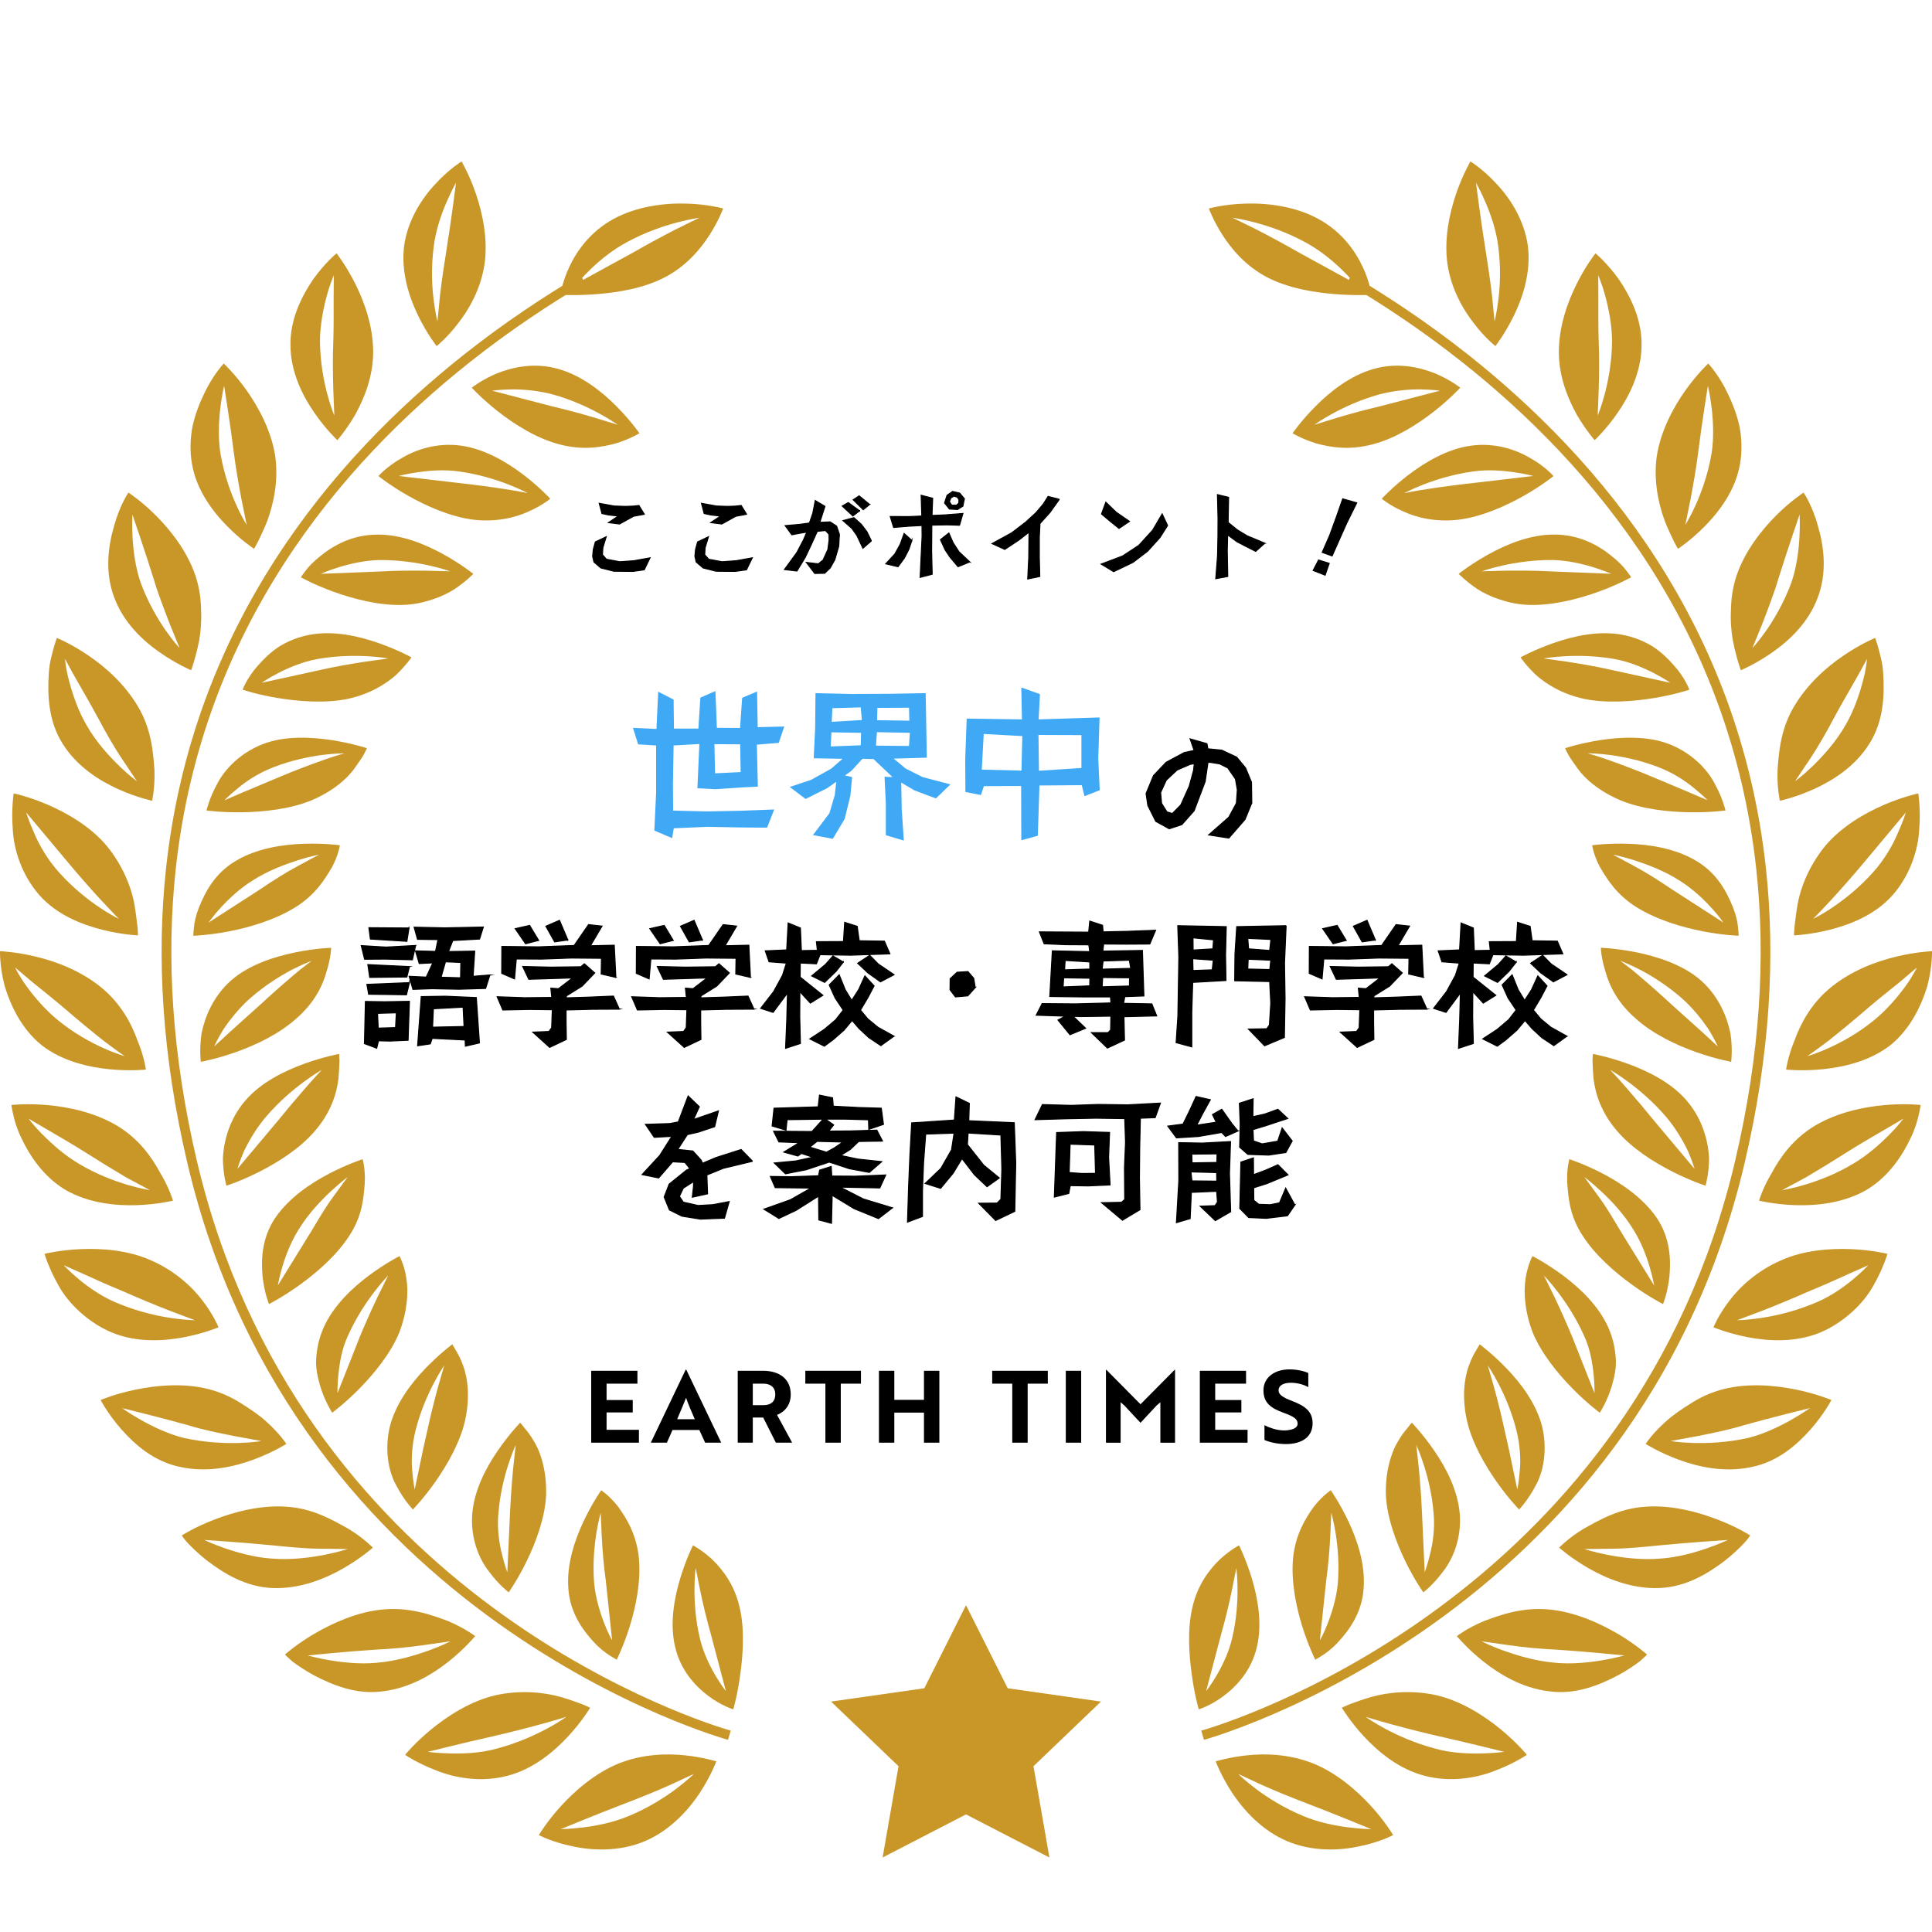 <?xml version="1.0" encoding="UTF-8"?><svg id="a" xmlns="http://www.w3.org/2000/svg" width="1920" height="1920" xmlns:xlink="http://www.w3.org/1999/xlink" viewBox="0 0 1920 1920"><defs><style>.c{fill:none;}.d{fill:#c99728;}.e{fill:#3fa9f5;}.f{stroke-width:1.03px;}.f,.g{stroke:#000;stroke-miterlimit:10;}</style><clipPath id="b"><polyline class="c" points="2138 -3985.12 3782 -3985.12 3782 -2819.12 2138 -2819.12 2138 -3985.12"/></clipPath></defs><path d="M587.53,1433.72v-71.45h45.94v12.8h-30.66v16.27h26v12.31h-26v17.27h32.15v12.8h-47.43Z"/><path d="M681.42,1361.18h.59l34.73,72.54h-15.98l-5.76-12.6h-26.69l-5.56,12.6h-15.98l34.63-72.54ZM690.45,1410.4c-3.27-7.44-6.45-14.98-8.64-21.24-2.08,4.96-5.85,14.49-8.83,21.24h17.46Z"/><path d="M758.24,1362.27c16.57,0,27.59,8.23,27.59,23.52,0,10.42-5.85,17.27-13.6,20.34l14.99,27.59h-16.17l-12.61-25.01h-10.32v25.01h-14.98v-71.45h25.1ZM748.12,1375.07v21.34h10.92c6.75,0,11.41-3.37,11.41-10.62s-4.86-10.72-11.81-10.72h-10.52Z"/><path d="M835.56,1375.07v58.65h-15.29v-58.65h-19.95v-12.8h55.28v12.8h-20.04Z"/><path d="M918.23,1433.72v-29.87h-29.47v29.87h-15.28v-71.45h15.28v28.88h29.47v-28.88h15.29v71.45h-15.29Z"/><path d="M1021.27,1375.07v58.65h-15.29v-58.65h-19.95v-12.8h55.28v12.8h-20.04Z"/><path d="M1059.18,1433.72v-71.45h15.28v71.45h-15.28Z"/><path d="M1117.44,1396.81l-3.77-3.27v40.19h-14.59v-72.54h.3l34.04,34.34,34.03-34.34h.3v72.54h-14.59v-40.19l-3.77,3.27c-5.26,5.76-10.62,11.51-15.98,17.17-5.36-5.66-10.62-11.41-15.98-17.17Z"/><path d="M1192.38,1433.72v-71.45h45.94v12.8h-30.66v16.27h26v12.31h-26v17.27h32.15v12.8h-47.43Z"/><path d="M1256.61,1431.04v-14.68c4.96,2.58,11.51,4.76,17.96,5.16,2.28.1,4.46,0,6.35-.4,5.46-.79,8.63-2.88,8.63-6.35,0-4.76-4.26-7.24-14.09-10.82-12.5-4.56-19.85-9.82-19.85-22.23s10.52-20.84,25.9-20.84c7.14,0,14.19,1.59,18.66,3.57v14.09c-4.17-2.48-10.92-4.37-17.47-4.37-7.34,0-12.1,2.88-12.1,7.44,0,4.17,3.87,7.04,13.6,10.72,12.5,4.86,20.24,10.12,20.24,22.13,0,12.9-9.72,20.64-26.59,20.64-8.14,0-16.08-1.78-21.24-4.07Z"/><path class="g" d="M646.01,554.36l-5.77,11.91-11.26,1.58-18.99-.19-12.93-3.26-6.8-5.86-1.3-5.68.65-6.89,2.05-7.44,10.79-5.12-3.35,10.98-.37,6.89,3.91,4.47,13.31,2.51,13.96-1.02,16.1-2.89ZM640.34,511.09l-10.7,1.95-13.96,7.72-10.98-1.4,9.68-6.51-9.77-1.12-6.42-1.4-2.7-10.14,14.98,2.7,11.08.37,7.82-.28,5.58-.65,5.4,8.75Z"/><path class="g" d="M747.63,554.36l-5.77,11.91-11.26,1.58-18.99-.19-12.93-3.26-6.8-5.86-1.3-5.68.65-6.89,2.05-7.44,10.79-5.12-3.35,10.98-.37,6.89,3.91,4.47,13.31,2.51,13.96-1.02,16.1-2.89ZM741.96,511.09l-10.7,1.95-13.96,7.72-10.98-1.4,9.68-6.51-9.77-1.12-6.42-1.4-2.7-10.14,14.98,2.7,11.08.37,7.82-.28,5.58-.65,5.4,8.75Z"/><path class="g" d="M834.18,530.91l-.65,12.01-3.91,13.4-4.56,8.1-5.49,5.3-9.87.19-8.37-10.98,11.91,1.4,4.75-3.81,4.75-10.52,1.21-9.49-.09-5.49-3.54-3.81-8.1.84-5.77,12.75-6.24,13.21-8.19,13.49-12.47-1.49,12.38-16.94,6.61-12.66,3.26-7.63-7.63,1.3-7.26,1.4-6.61-9.12,14.05-1.21,10.05-1.39,3.35-9.77,2.42-12.56,9.68,5.77-5.12,15.91,10.24-.47,6.42,4.19,2.79,8.1ZM854.28,507.64l-6.7,5.12-10.61-9.86,6.05-3.44,11.26,8.19ZM866.01,537.52l-8.47,7.35-6.05-12.84-4.93-6.88-8.84-7.82,10.89-2.88,7.35,6.61,5.58,7.35,4.46,9.12ZM864.24,501.32l-6.33,5.21-10.05-9.86,5.95-3.91,10.42,8.56Z"/><path class="g" d="M906.21,537.05l-2.88,8.66-4.56,8.93-6.33,8.56-12.19-2.88,9.03-9.77,5.3-9.59,3.91-10.79,7.72,6.89ZM956.92,510.34l-3.35,11.63-12.19-.37-15.35.28-.19,25.87.56,22.89-12,3.16,1.95-40.67-.09-10.89-13.68.74-14.52,1.21-3.35-10.89,18.52.09,12.85-.56-.65-20.66,11.45,2.98-.65,17.12,12.66-.56,18.05-1.4ZM963.72,558.45l-11.63,4.75-8-9.49-4.84-7.26-4.65-10.14,8.38-6.61,4.28,9.77,5.77,8.84,10.7,10.14ZM958.41,495.64l-1.49,7.35-5.31,3.35-8.1-.47-4.84-6.05,2.51-7.63,5.49-3.81,7.07,1.68,4.65,5.58ZM953.02,496.57l-1.77-2.51-3.26-1.02-3.07,1.86-1.4,3.72,2.33,3.44h4.75l2.24-2.14.19-3.35Z"/><path class="g" d="M1052.78,496.2l-9.21,12.94-10.05,11.17-.65,13.49v20.01l.46,19.08-12,2.51,1.02-21.13.28-25.4-10.05,7.82-14.05,9.31-12.66-5.77,19.63-10.79,13.86-10.61,10.15-9.31,7.26-8.56,4.84-7.63,11.17,2.88Z"/><path class="g" d="M1160.35,522.26l-7.63,12-12.19,13.49-14.61,11.17-19.17,9.21-12.47-7.54,21.4-8.1,16.01-10.51,13.77-15.08,9.49-16.19,5.4,11.54ZM1122.48,518.16l-10.42,6.98-9.02-7.26-8.38-7.07,4.28-11.73,10.33,9.96,13.21,9.12Z"/><path class="g" d="M1256.95,539.84l-9.02,8.1-10.33-5.21-8.37-4.37-9.21-6.79-.37,15.91.47,25.4-11.91,2.23,1.77-22.8.38-18.61.09-18.33-.56-23.82,11.08,2.7-.47,24.94,9.21,7.44,9.68,5.86,17.59,7.35Z"/><path class="g" d="M1316.88,571.58l-11.91-4.65,5.4-10.42,10.61,3.35-4.09,11.73ZM1348.33,499.73l-9.96,20.1-14.52,32.66-9.86-3.54,7.53-17.22,6.7-18.42,6.14-17.59,13.96,4Z"/><path class="d" d="M535.51,1823.65s7.78-13.22,21.73-28.55c13.84-15.18,34.09-33.12,58.01-42.72,23.86-9.39,47.61-9.84,65.69-7.93,17.95,1.94,30.94,5.96,30.94,5.96,0,0-5.3,14.38-16.61,31.64-11.56,17.29-29.61,37.22-54.69,47.81-24.87,10.41-51.9,9.36-71.7,4.94-20.2-4.01-33.37-11.15-33.37-11.15ZM557.18,1817.82s9.38-.13,22.52-1.78c13.08-1.6,29.96-4.86,45.42-11.42,19.51-8.11,35.71-18.53,47-27.02,11.17-8.42,17.38-14.67,17.38-14.67,0,0-10.62,4.92-24.35,11.28-14.06,6.3-31.2,13.15-44.62,18.28-27.07,10.32-63.34,25.34-63.34,25.34Z"/><path class="d" d="M670.9,1636.6c-5.45-23.13-.92-48.06,4.99-67.71,5.89-19.51,12.78-33.18,12.78-33.18,0,0,9.04,4.74,19.3,14.21,10.22,10.03,21.61,24.55,26.9,46.72,5.31,21.93,3.61,47.37.8,67.32-2.64,20.14-6.94,34.76-6.94,34.76,0,0-11.3-3.27-24.55-13.14-13.15-9.81-27.93-25.63-33.26-48.98ZM705.95,1622.18c-3.37-11.75-7.29-27.79-10.02-41.01-2.59-12.96-4.59-22.96-4.59-22.96,0,0-4.55,33.36,4.2,69.98,6.76,28.49,25.86,52.46,25.86,52.46,0,0-8.96-33.92-15.44-58.47Z"/><path class="d" d="M402.59,1743.93s9.7-11.97,25.9-25.24c16.17-13.29,38.71-28,63.68-33.93,24.7-5.47,48.49-3.11,65.58,1.82,8.52,2.51,15.73,5.09,20.82,7.03,5.05,2.03,7.92,3.54,7.92,3.54,0,0-7.8,13.22-21.91,28.46-14.08,15.2-34.75,32.59-60.29,39.14-25.66,6.8-51.8,2.31-70.46-5.19-18.92-7.13-31.24-15.62-31.24-15.62ZM425.06,1740.97s9.19,1.27,22.3,1.59c13.1.32,29.99-.28,46.13-4.74,20.51-5.43,37.81-13.33,49.99-19.85,12.11-6.48,19.32-11.79,19.32-11.79,0,0-10.93,3.42-25.38,7.35-14.44,3.97-32.62,8.57-46.47,11.73-28.01,6.25-65.89,15.72-65.89,15.72Z"/><path class="d" d="M564.81,1578.3c-1.81-23.84,6.49-48.07,15.11-66.39,8.66-18.32,17.53-30.87,17.53-30.87,0,0,8.56,5.48,17.22,16.79,8.41,11.7,18.07,27.84,20.3,50.89,2.08,23.27-3.11,48.13-9.14,67.55-6.03,19.42-12.94,33.1-12.94,33.1,0,0-2.73-1.39-6.96-4.17-4.27-2.74-9.96-7-15.63-13.15-11.35-12.2-23.99-29.5-25.51-53.75ZM601.88,1569.41c-1.76-12.08-3.2-28.81-3.87-42.34-.6-13.34-1.06-23.61-1.06-23.61,0,0-9.6,32.52-6.44,70.33,1.41,14.45,5.77,28.55,9.85,39.09,4.04,10.63,7.96,17.25,7.96,17.25,0,0-3.73-35.23-6.44-60.73Z"/><path class="d" d="M283.16,1644.3s11.47-10.33,29.38-20.81c17.8-10.35,42.74-21.84,68.47-24.05,25.9-2.35,47.59,5.23,64.51,11.69,16.53,6.9,26.68,14.83,26.68,14.83,0,0-9.71,11.93-25.88,24.85-16.17,12.92-38.91,26.75-65.6,29.96-27.07,3.77-50.89-6.55-69-16.01-8.94-4.88-16.19-9.88-21.2-13.66-4.75-4.09-7.35-6.8-7.35-6.8ZM305.66,1645.16s36.06,10.34,68.41,7.32c20.67-1.72,39.64-7.81,52.63-12.44,13.13-4.82,20.98-8.94,20.98-8.94,0,0-11.51,1.65-26.41,3.77-15.21,2.24-33.76,3.9-47.58,4.5-28.59,1.82-68.04,5.8-68.04,5.8Z"/><path class="d" d="M469.27,1504.94c1.85-23.69,13.48-45.99,25.25-63.08,11.66-16.97,22.41-28.02,22.41-28.02,0,0,1.74,1.78,4.2,5.17,2.79,3.12,6.39,7.78,9.83,13.86,7.16,11.89,12.42,30.85,11.76,53.16-1.15,22.79-10.34,47.03-19.31,65.45-8.96,18.44-17.88,30.98-17.88,30.98,0,0-9.76-7.34-19.52-20.58-10.15-12.79-18.45-33.43-16.72-56.95ZM506.93,1501.79c.58-12.65,1.76-29.31,3.05-42.55,1.44-13.09,2.54-23.2,2.54-23.2,0,0-14.29,30.23-17.24,68.19-1.36,15,.81,29.51,3.54,40.19,2.58,10.82,5.35,18.07,5.35,18.07,0,0,1.59-35.23,2.76-60.7Z"/><path class="d" d="M180.67,1525.89s13.02-8.37,32.37-15.74c19.58-7.58,45.9-14.69,71.73-12.78,26.22,1.63,45.68,13.19,61.61,22.01,15.32,9.32,24.16,18.66,24.16,18.66,0,0-11.47,10.32-29.51,20.65-18.04,10.29-42.78,20.49-69.85,19.49-27.06-.93-49.17-14.87-65.5-27.32-8.05-6.34-14.43-12.52-18.78-17.09-4.33-4.59-6.23-7.87-6.23-7.87ZM202.87,1530.38s34,16.22,66.46,18.46c20.56,1.79,40.17-1.13,53.88-3.81,13.79-2.74,22.21-5.63,22.21-5.63,0,0-11.66-.13-26.78-.31-15.57-.05-33.58-1.9-47.56-3.32-28.54-2.83-68.21-5.4-68.21-5.4Z"/><path class="d" d="M387.35,1418.03c5.72-23.02,21.17-43.26,35.29-57.99,14.37-14.89,26.83-24.08,26.83-24.08,0,0,1.23,2.09,3.35,5.65,2.18,3.5,4.92,8.57,7.25,15.06,4.92,12.78,7.04,32.05,2.3,54.16-4.79,22.14-17.71,44.62-29.49,61.41-11.78,16.83-22.55,27.88-22.55,27.88,0,0-8.51-8.68-16.11-23.16-8.19-13.96-12.23-36.25-6.88-58.94ZM424.86,1420.77c2.67-12.39,6.65-28.6,10.16-41.4,3.63-12.63,6.43-22.38,6.43-22.38,0,0-19.18,27.44-28.42,64.37-3.67,14.45-4.48,29.55-3.34,40.33.85,11.01,2.44,18.57,2.44,18.57,0,0,1.81-8.63,4.26-20.37,2.36-11.65,5.42-26.2,8.48-39.13Z"/><path class="d" d="M99.98,1391.31s14.27-6.11,34.89-10.34c20.61-4.26,47.51-6.8,72.37-.48,12.43,3.17,23.19,8.25,32.33,14.13,9.26,5.78,18.05,11.73,24.62,17.73,13.39,11.8,20.42,22.56,20.42,22.56,0,0-13.03,8.33-32.5,15.57-19.47,7.2-45.49,13.17-71.91,7.58-27.09-5.16-46.34-22.61-59.86-37.91-13.43-15.37-20.37-28.85-20.37-28.85ZM121.3,1399.34s30.25,21.94,61.51,29.71c41.78,9.17,76.95,3.05,76.95,3.05,0,0-11.43-2.11-26.24-4.82-14.9-2.89-33.75-6.85-46.66-10.93-27.29-7.67-65.56-17-65.56-17Z"/><path class="d" d="M321.75,1319.09c9.79-21.91,28.69-39.44,45.06-51.64,16.41-12.16,30.2-19.17,30.2-19.17,0,0,4.8,8.52,6.86,22.2,2.18,13.63.88,33.04-7.05,53.7-8.63,21.04-25.22,41.18-39.71,55.87-14.47,14.72-26.95,23.88-26.95,23.88,0,0-6.81-10.01-11.69-25.62-2.29-7.87-4.7-16.75-4.31-26.98.49-10.31,2.67-21.31,7.58-32.24ZM357.69,1328.19c4.91-11.85,11.78-27.3,17.59-39.43,5.9-11.94,10.45-21.16,10.45-21.16,0,0-23.81,24.02-39.65,59.18-6.61,13.96-8.52,27.85-9.79,38.99-1.12,11.04-.88,18.77-.88,18.77,0,0,12.93-32.69,22.29-56.35Z"/><path class="d" d="M44.28,1246.03s15.04-3.77,35.85-4.66c20.81-.91,47.37.92,70.18,11.28,23.38,10.2,40.88,26.3,51.4,40.43,10.72,14.04,15.47,25.95,15.47,25.95,0,0-14.23,6.06-34.49,9.94-20.28,3.86-46.67,5.38-71.25-4.6-24.09-10.06-43.57-29.24-53.13-46.62-9.98-17.32-14.03-31.72-14.03-31.72ZM63.37,1257.36s24.18,26.71,55.89,38.72c39.34,15.91,74.38,15.91,74.38,15.91,0,0-10.69-4.01-24.54-9.23-13.91-5.41-31.21-12.6-44.19-18.35-6.68-2.85-14.02-5.96-21.27-9.02-6.83-3.06-13.59-6.1-19.53-8.79-11.95-5.32-20.73-9.24-20.73-9.24Z"/><path class="d" d="M273.32,1210.58c13.86-20.32,35.67-34.8,53.98-44.34,18.32-9.52,33.06-14.25,33.06-14.25,0,0,2.91,9.51,2.14,23.78-1.13,14.46-2.24,32.12-15.14,51.97-12.48,19.61-32.45,36.86-49.33,49.03-16.87,12.21-30.72,19.19-30.72,19.19,0,0-4.66-11.16-6.38-27.58-1.49-16.47-.9-37.73,12.4-57.81ZM308.5,1225.05c6.56-10.86,14.24-24.35,22.68-35.76,8.12-11.09,14.37-19.63,14.37-19.63,0,0-6.96,5.12-16.73,14.23-9.92,9.19-22.46,22.37-32.03,38.02-15.57,24.54-20.69,55.6-20.69,55.6,0,0,18.79-30.44,32.38-52.46Z"/><path class="d" d="M11.31,1098.12s15.39-1.74,36.05.13c20.67,1.83,46.27,7.17,68.5,20.16,22.06,13.06,35.06,31.73,43.37,47.19,9.22,15.28,12.67,27.61,12.67,27.61,0,0-15.04,3.75-35.9,4.47-20.75.69-47.8-1.84-70.84-15.12-22.03-13.14-35.88-34.3-44.12-52-4.28-8.79-6.63-16.94-7.9-22.89-1.37-5.92-1.82-9.54-1.82-9.54ZM28.43,1111.63s5.14,7.27,14.34,16.32c9.03,9.14,21.51,20.22,35.31,28.38,34.76,21.03,70.89,26.43,70.89,26.43,0,0-10.26-5.52-23.56-12.66-12.56-7.39-28.07-16.89-39.64-24.3-11.93-7.59-26.33-15.97-37.76-22.62-11.55-6.57-19.57-11.55-19.57-11.55Z"/><path class="d" d="M243.51,1094.09c15.36-18.25,39.31-29.85,58.74-36.92,19.47-7.05,34.72-9.79,34.72-9.79,0,0,.36,2.57.39,6.91-.09,4.33-.34,10.48-1.02,17.75-1.71,14.52-7.44,33.43-23.16,51.63-14.89,17.58-36.61,31.21-55.03,40.59-18.36,9.35-33.12,14.07-33.12,14.07,0,0-3.5-11.61-3.49-27.91.93-16.57,6.43-38.12,21.96-56.34ZM275.71,1114.32c8.06-9.99,19-22.98,27.96-33.21,8.9-10.25,16.09-17.83,16.09-17.83,0,0-7.66,4.22-18.1,12.04-10.53,7.81-24.21,19.29-36.81,33.89-9.78,11.34-17.53,24.61-22.42,34.93-4.4,10.12-6.51,17.51-6.51,17.51,0,0,23.09-27.47,39.78-47.33Z"/><path class="d" d="M.01,945.28s15.47.52,35.63,5.42c20.41,4.86,44.47,14.05,64.47,30.2,20.04,16.18,30.58,36.55,36.5,53.04,6.81,16.33,8.39,28.99,8.39,28.99,0,0-15.39,1.72-36.05-.3-20.57-2.05-46.88-7.84-67.58-23.93-20.1-16.26-30.99-39.74-36.75-58.93C-.44,960.38.01,945.28.01,945.28ZM15.04,961.5s3.77,8.21,11.44,18.74c7.7,10.54,18.59,23.51,31.16,33.64,31.75,26.08,66.29,35.74,66.29,35.74,0,0-9.43-6.54-21.28-15.54-11.45-9.06-25.55-20.72-36.01-29.78-10.8-9.3-23.91-19.79-34.33-28.16-9.94-8.43-17.27-14.64-17.27-14.64Z"/><path class="d" d="M229.73,974.29c17.9-15.78,43.71-23.69,63.68-27.82,20.21-4.1,35.67-4.58,35.67-4.58,0,0-.14,9.88-4.52,23.43-3.62,13.66-11.86,31.05-29.9,46.73-17.4,15.7-40.76,26.66-60.33,33.55-19.47,6.9-34.74,9.62-34.74,9.62,0,0-1.72-12.04.71-28.34,3.37-16.33,11.56-36.84,29.42-52.58ZM258.86,998.26c9.34-8.69,21.9-19.87,32.15-28.55,5-4.37,9.75-8.11,13.29-10.74,3.47-2.61,5.57-4.2,5.57-4.2,0,0-8.12,3-20.05,9.08-11.54,6.12-26.58,15.42-41,28.03-11.25,9.83-20.58,21.8-27.01,31.42-5.83,9.56-9.01,16.69-9.01,16.69,0,0,6.55-6.05,15.48-14.27,9.2-8.25,20.81-18.68,30.57-27.46Z"/><path class="d" d="M13.63,788.49s15.11,3.11,34.2,11.4c19.1,8.27,42.21,21.54,58.38,40.88,15.82,19.37,24.56,41.35,27.49,58.68,1.46,8.67,2.26,16.17,2.95,21.54.5,5.36.45,8.57.45,8.57,0,0-15.46-.54-35.6-5.62-20.2-5.09-45.21-14.86-62.4-34.43-17.21-19.53-25.47-44.99-26.4-65.42-1.61-20.45.93-35.61.93-35.61ZM25.95,807.35s2.77,8.88,8.11,20.79c5.05,11.94,13.6,26.77,24.71,38.92,13.98,15.62,28.81,27.15,40.14,34.74,11.26,7.61,19.23,11.37,19.23,11.37,0,0-7.85-7.95-17.87-18.81-9.99-10.82-22.21-24.74-31.2-35.51-18.1-21.63-43.11-51.5-43.11-51.5Z"/><path class="d" d="M234.89,855.2c21-12.41,46.67-16,67.13-16.67,20.44-.65,35.71,1.48,35.71,1.48,0,0-1.25,9.59-7.81,21.83-7.17,12.12-16.72,27.76-36.94,40.14-20.24,12.38-45.04,19.65-65.17,23.55-20.2,3.95-35.67,4.4-35.67,4.4,0,0-.01-3.02.57-8.01.39-4.99,1.81-11.96,4.89-19.75,6.18-15.53,15.93-34.65,37.28-46.97ZM259.55,883.12c10.35-7.05,24.23-15.97,36.5-22.5,11.89-6.38,21.07-11.32,21.07-11.32,0,0-8.4,1.58-20.99,5.55-12.37,3.99-29.97,10.34-45.6,20.48-12.47,7.82-23.33,18.14-31.07,26.59-7.83,8.43-12.14,14.95-12.14,14.95,0,0,7.4-4.97,17.96-11.62,10.31-6.66,23.34-15.06,34.28-22.13Z"/><path class="d" d="M56.55,633.97s14.23,5.81,31.25,17.44c17.32,11.7,36.27,28.65,49.49,50.99,13.14,22.31,14.96,44.98,16.2,62.98.64,17.81-2.32,30.41-2.32,30.41,0,0-15.09-3.13-33.78-11.58-18.71-8.47-41.03-22.45-55.15-45.11-14.44-22.67-15.07-49.16-13.75-70,.57-10.46,3.28-19.06,4.87-25.32,1.77-6.19,3.19-9.81,3.19-9.81ZM64.67,654.83s.47,9.15,4.06,22.11c3.37,12.92,8.84,29.2,16.97,43.19,10.04,17.85,23.58,32.09,33.33,41.61,9.96,9.53,17.06,14.64,17.06,14.64,0,0-6.36-9.52-14.61-21.85-8.48-12.62-17.41-28.47-23.89-40.73-6.76-12.58-15.24-27.19-21.91-38.87-6.69-11.68-11.01-20.1-11.01-20.1Z"/><path class="d" d="M260.82,739.63c21.9-8.71,48.91-7.15,68.9-4.12,20.28,3.16,34.85,8.03,34.85,8.03,0,0-.83,2.25-2.79,5.8-1.78,3.62-5.43,8.28-9.18,13.82-7.68,11.03-22.37,23.5-43.32,32.31-21.24,8.71-47.35,11.4-68.04,11.74-20.72.38-36.02-1.76-36.02-1.76,0,0,2.58-11.85,10.55-26.33,7.35-14.59,23.08-30.86,45.05-39.49ZM279.77,771.28c11.78-4.94,27.42-10.96,39.95-15.37,12.33-4.52,22.54-7.25,22.54-7.25,0,0-8.75-.09-21.68,1.56-12.8,1.68-30.11,5.07-48.01,11.93-14.14,5.28-26.83,13.42-35.36,20.52-8.79,7-14.26,12.65-14.26,12.65,0,0,8.25-3.53,19.5-8.35,11.22-4.71,25.4-10.68,37.31-15.68Z"/><path class="d" d="M127.61,489.51s12.84,8.29,27.32,22.79c14.36,14.37,30.78,35.02,39.12,59.24,4.13,12.08,5.6,23.8,5.78,34.75.57,11.14-.37,21.41-1.91,30.19-3.39,17.43-7.95,29.58-7.95,29.58,0,0-14.2-5.84-31.13-17.66-17.14-11.93-36.01-29.63-45.25-54.47-9.64-25.02-6.12-51.47-.17-71.36,5.46-20.24,14.2-33.06,14.2-33.06ZM131.59,511.34s-2.37,37.68,8.3,68.03c14.75,39.71,38.59,64.67,38.59,64.67,0,0-4.28-10.49-9.82-24.07-5.29-13.73-12.14-31.51-15.94-44.62-8.35-26.92-21.13-64-21.13-64Z"/><path class="d" d="M308.05,630.79c23.52-4.39,48.7,1.45,68.19,8.28,19.33,6.78,32.7,14.22,32.7,14.22,0,0-5.5,8.08-15.33,17.47-10.36,9.17-26.32,19.22-48.67,23.94-22.72,4.52-49.17,2.23-69.09-1.04-20.18-3.34-34.73-8.24-34.73-8.24,0,0,4.01-11.48,15.23-24,5.42-6.3,12.3-12.96,20.67-18.62,8.78-5.47,19.25-9.87,31.04-12.01ZM320.38,665.35c12.23-2.81,29.14-5.72,42.33-7.77,13.14-1.8,23.28-3.2,23.28-3.2,0,0-32.93-6.2-70.98.63-29.02,5.45-55.01,23.55-55.01,23.55,0,0,35.04-7.66,60.39-13.2Z"/><path class="d" d="M222.38,361.31s11.2,10.32,22.95,27.02c11.71,16.61,24.22,39.6,28.17,64.83,3.48,24.87-1.75,47.68-7.9,64.5-3.2,8.31-6.64,15.12-8.95,20.08-2.45,4.9-4.2,7.64-4.2,7.64,0,0-12.84-8.31-27.18-22.96-14.45-14.75-30.21-35.92-34.54-61.67-2.22-12.91-1.66-25.94.78-37.9,2.68-11.73,6.97-22.61,11.47-31.85,8.82-18.74,19.39-29.71,19.39-29.71ZM222.72,383.34s-8.79,36.23-3.54,67.97c7.25,41.42,25.97,70.26,25.97,70.26,0,0-2.25-11.07-5.18-25.38-2.72-14.43-5.97-32.94-7.62-46.6-3.44-27.85-9.63-66.25-9.63-66.25Z"/><path class="d" d="M374.85,531.29c23.96-.36,47.83,9.64,65.8,19.56,17.86,9.88,29.72,19.45,29.72,19.45,0,0-6.99,7.35-18.58,15.12-5.93,3.8-13.37,7.57-22.33,10.37-8.66,2.97-18.6,5.16-30.32,5.43-23.53.42-48.5-6.22-67.58-13.11-19.22-6.94-32.59-14.4-32.59-14.4,0,0,1.59-2.59,4.73-6.57,3-4.08,8.02-9.25,14.61-14.48,12.9-10.61,32.13-21.34,56.54-21.36ZM380.65,567.81c12.4-.79,29.72-.79,43.11-.66,13.34.34,23.64.62,23.64.62,0,0-31.48-11.52-70.19-11.2-29.42.55-58.45,13.7-58.45,13.7,0,0,35.91-1.41,61.89-2.45Z"/><path class="d" d="M334.44,251.75s9.45,11.89,18.59,30.18c9.24,18.41,17.83,42.6,17.83,68.08-.16,25.34-9.34,46.6-17.97,62.35-9.01,15.31-17.62,25.1-17.62,25.1,0,0-11.17-10.35-22.82-27.18-11.73-16.96-23.39-40.09-23.79-66.26-.65-26.48,11.1-49.54,22.5-66.33,11.68-16.42,23.29-25.95,23.29-25.95ZM331.72,273.59s-3.69,8.18-7.07,20.8c-3.4,12.6-6.69,29.16-6.68,45.12.55,41.69,14.26,73.38,14.26,73.38,0,0-.44-11.29-1.01-25.91-.44-14.76-.62-33.37,0-46.91.47-14.11.4-30.74.36-43.97.08-12.98.15-22.51.15-22.51Z"/><path class="d" d="M458.26,442.91c23.77,3.22,46.24,16.93,62.22,29.14,16.1,12.33,26.34,23.57,26.34,23.57,0,0-7.9,6.77-21.32,12.58-13.04,6.13-32.3,10.93-55.19,8.24-23.22-2.96-47.03-13.8-64.6-23.72-17.71-9.98-29.56-19.58-29.56-19.58,0,0,7.92-9.43,22.73-17.69,14.34-8.64,35.51-15.89,59.39-12.55ZM457.83,480.23c12.77,1.39,29.57,3.6,42.91,5.67,13.24,1.96,23.71,4.16,23.71,4.16,0,0-7.5-4.02-19.85-8.86-12.12-4.65-29.01-9.96-48.11-12.61-15.07-2.25-29.73-.93-41.14.67-11.36,1.64-19.07,3.75-19.07,3.75,0,0,35.7,4.2,61.55,7.21Z"/><path class="d" d="M458.72,160.46s7.76,13.04,14.3,32.33c6.52,19.23,12.09,44.87,8.48,69.85-3.79,24.77-15.47,45.08-26.52,59.03-10.78,14.27-21.08,22.25-21.08,22.25,0,0-9.43-11.89-18.33-30.14-8.88-18.25-17.11-42.96-14.01-69,3.38-25.51,17.42-47.46,31.05-61.86,13.43-14.81,26.11-22.46,26.11-22.46ZM453.19,181.54s-4.52,7.91-9.57,19.73c-5.1,11.74-10.57,27.56-12.56,43.62-2.69,20.4-1.87,38.88-.16,52.56,1.63,13.56,3.83,21.94,3.83,21.94,0,0,1.12-11.32,2.56-25.98,1.7-14.62,4.37-32.57,6.6-46.23,4.5-27.85,9.31-65.64,9.31-65.64Z"/><path class="d" d="M554.88,366.67c23.3,6.53,43.31,22.57,57.68,37.02,14.3,14.37,22.91,26.85,22.91,26.85,0,0-9.03,5.66-23.17,10.03-14.46,4.04-33.78,7.2-56.74.92-22.5-5.86-44.33-19.83-60.42-32.4-16.09-12.56-26.33-23.81-26.33-23.81,0,0,9.66-7.78,25.22-14.29,15.78-6.21,37.4-11.07,60.85-4.31ZM548.99,403.89c12.31,2.88,28.65,7.18,41.86,11.18,13,3.98,23.02,7.06,23.02,7.06,0,0-27.51-19.91-64.57-30.16-14.33-3.84-29.63-5.15-41.06-4.98-11.39.17-19.28,1.26-19.28,1.26,0,0,34.83,9.09,60.02,15.64Z"/><path class="d" d="M609.79,217.58c23.09-12.64,50.83-15.9,72.25-15.25,21.51.55,36.63,4.86,36.63,4.86,0,0-4.24,11.65-13.25,25.88-9.1,14.22-22.97,31.06-44.42,42.36-21.48,11.23-47.03,15.17-67.68,16.86-20.64,1.62-36.23.69-36.23.69,0,0,1.36-12.36,8.79-27.92,7.29-15.67,20.79-34.91,43.91-47.48ZM631.06,249.91c11.65-6.76,27.57-15.34,40.69-22.04,13.16-6.66,23.49-11.47,23.49-11.47,0,0-35.95,4.54-72.02,24.15-28.33,15.03-49.03,40.53-49.03,40.53,0,0,32.48-17.8,56.86-31.17Z"/><path class="d" d="M726.21,1719.88s-1.58-.43-4.68-1.39c-23.3-7.14-130.07-42.94-243.26-129.62-113.21-86.7-232.83-224.09-282.53-434.87-25.33-107.43-30.47-203.95-21.08-290.41,25.9-238.35,162.25-400.75,292.45-503.85,39.8-31.51,78.97-57.38,114.22-78.2-1.47-2.81-2.96-5.61-4.23-8.51-35.75,21.08-75.54,47.35-116,79.37-131.47,104.04-269.83,268.76-296.06,510.33-9.51,87.57-4.28,185.19,21.27,293.55,53.6,227.43,187.94,370.73,308.72,456.97,120.8,86.26,228.09,115.67,228.45,115.78l2.72-9.14h0Z"/><path class="d" d="M1351.12,1834.8c-19.8,4.42-46.82,5.47-71.7-4.94-25.09-10.6-43.13-30.52-54.69-47.81-11.31-17.26-16.61-31.64-16.61-31.64,0,0,13-4.02,30.94-5.96,18.08-1.91,41.84-1.46,65.69,7.93,23.92,9.61,44.17,27.54,58.01,42.72,13.94,15.32,21.73,28.55,21.73,28.55,0,0-13.17,7.15-33.37,11.15ZM1299.48,1792.49c-13.42-5.13-30.56-11.98-44.62-18.28-13.73-6.36-24.35-11.28-24.35-11.28,0,0,6.21,6.25,17.38,14.67,11.29,8.49,27.49,18.91,47,27.02,15.46,6.56,32.34,9.82,45.41,11.42,13.14,1.65,22.52,1.78,22.52,1.78,0,0-36.27-15.01-63.34-25.34Z"/><path class="d" d="M1215.84,1685.58c-13.25,9.87-24.55,13.14-24.55,13.14,0,0-4.3-14.62-6.94-34.76-2.81-19.96-4.51-45.4.8-67.32,5.29-22.17,16.67-36.7,26.9-46.72,10.26-9.47,19.3-14.21,19.3-14.21,0,0,6.89,13.68,12.78,33.18,5.91,19.65,10.43,44.58,4.99,67.71-5.33,23.35-20.12,39.17-33.26,48.98ZM1198.61,1680.65s19.1-23.97,25.85-52.46c8.76-36.62,4.21-69.98,4.21-69.98,0,0-2,10-4.59,22.96-2.73,13.21-6.66,29.26-10.02,41.01-6.49,24.55-15.44,58.47-15.44,58.47Z"/><path class="d" d="M1486.17,1759.55c-18.67,7.5-44.8,12-70.46,5.19-25.54-6.55-46.21-23.94-60.29-39.14-14.1-15.23-21.91-28.46-21.91-28.46,0,0,2.87-1.51,7.92-3.54,5.09-1.94,12.3-4.51,20.82-7.03,17.09-4.93,40.88-7.3,65.58-1.82,24.98,5.93,47.51,20.64,63.68,33.93,16.2,13.27,25.9,25.24,25.9,25.24,0,0-12.33,8.49-31.24,15.62ZM1429.04,1725.26c-13.86-3.17-32.04-7.76-46.47-11.73-14.45-3.93-25.38-7.35-25.38-7.35,0,0,7.21,5.32,19.32,11.79,12.17,6.53,29.48,14.43,49.99,19.85,16.14,4.47,33.03,5.07,46.13,4.74,13.12-.32,22.3-1.59,22.3-1.59,0,0-37.89-9.47-65.89-15.72Z"/><path class="d" d="M1329.68,1632.05c-5.66,6.14-11.36,10.41-15.63,13.15-4.23,2.79-6.96,4.17-6.96,4.17,0,0-6.91-13.68-12.94-33.1-6.03-19.42-11.22-44.28-9.14-67.55,2.23-23.04,11.89-39.18,20.3-50.89,8.66-11.32,17.22-16.79,17.22-16.79,0,0,8.87,12.55,17.53,30.87,8.62,18.33,16.92,42.55,15.11,66.39-1.52,24.25-14.15,41.55-25.51,53.75ZM1311.68,1630.13s3.92-6.62,7.96-17.25c4.08-10.55,8.45-24.64,9.85-39.09,3.15-37.81-6.45-70.33-6.45-70.33,0,0-.46,10.27-1.06,23.61-.67,13.53-2.11,30.26-3.87,42.34-2.71,25.49-6.44,60.73-6.44,60.73Z"/><path class="d" d="M1629.48,1651.1c-5.01,3.77-12.25,8.78-21.2,13.66-18.11,9.46-41.93,19.78-69,16.01-26.69-3.21-49.44-17.04-65.6-29.96-16.17-12.92-25.88-24.85-25.88-24.85,0,0,10.15-7.93,26.68-14.83,16.92-6.46,38.61-14.04,64.51-11.69,25.73,2.21,50.67,13.7,68.47,24.05,17.91,10.47,29.38,20.81,29.38,20.81,0,0-2.6,2.71-7.35,6.8ZM1546.31,1639.37c-13.82-.6-32.37-2.26-47.58-4.5-14.9-2.12-26.41-3.77-26.41-3.77,0,0,7.86,4.12,20.98,8.94,12.99,4.63,31.96,10.72,52.63,12.44,32.36,3.02,68.41-7.32,68.41-7.32,0,0-39.45-3.98-68.04-5.8Z"/><path class="d" d="M1434,1561.89c-9.76,13.24-19.52,20.58-19.52,20.58,0,0-8.92-12.54-17.88-30.98-8.98-18.42-18.16-42.66-19.31-65.45-.66-22.31,4.59-41.27,11.76-53.16,3.43-6.09,7.04-10.74,9.83-13.86,2.45-3.39,4.19-5.17,4.19-5.17,0,0,10.75,11.05,22.41,28.02,11.77,17.09,23.4,39.39,25.25,63.08,1.72,23.52-6.57,44.16-16.73,56.95ZM1415.84,1562.49s2.77-7.26,5.35-18.07c2.72-10.68,4.9-25.19,3.54-40.19-2.95-37.96-17.24-68.19-17.24-68.19,0,0,1.1,10.11,2.54,23.2,1.29,13.24,2.47,29.9,3.05,42.55,1.18,25.47,2.77,60.7,2.77,60.7Z"/><path class="d" d="M1733.1,1533.76c-4.35,4.57-10.73,10.74-18.78,17.09-16.33,12.45-38.45,26.39-65.5,27.32-27.07,1-51.81-9.2-69.85-19.49-18.05-10.33-29.51-20.65-29.51-20.65,0,0,8.84-9.34,24.16-18.66,15.93-8.81,35.38-20.37,61.61-22.01,25.83-1.92,52.15,5.2,71.73,12.78,19.35,7.38,32.37,15.74,32.37,15.74,0,0-1.9,3.28-6.23,7.87ZM1648.93,1535.78c-13.98,1.43-31.99,3.28-47.57,3.32-15.12.17-26.78.31-26.78.31,0,0,8.42,2.88,22.22,5.63,13.71,2.68,33.32,5.6,53.87,3.81,32.47-2.24,66.46-18.46,66.46-18.46,0,0-39.67,2.56-68.2,5.4Z"/><path class="d" d="M1525.77,1476.97c-7.6,14.48-16.11,23.16-16.11,23.16,0,0-10.77-11.05-22.55-27.88-11.77-16.79-24.69-39.27-29.49-61.41-4.73-22.11-2.62-41.38,2.3-54.16,2.33-6.49,5.07-11.57,7.25-15.06,2.11-3.56,3.35-5.65,3.35-5.65,0,0,12.46,9.18,26.83,24.08,14.13,14.73,29.57,34.97,35.29,57.99,5.35,22.69,1.3,44.98-6.88,58.94ZM1503.62,1459.9c2.45,11.74,4.26,20.37,4.26,20.37,0,0,1.59-7.56,2.44-18.57,1.14-10.78.34-25.87-3.34-40.33-9.24-36.94-28.43-64.37-28.43-64.37,0,0,2.8,9.75,6.43,22.38,3.51,12.79,7.49,29.01,10.16,41.4,3.05,12.93,6.11,27.48,8.48,39.13Z"/><path class="d" d="M1799.65,1420.17c-13.52,15.3-32.77,32.75-59.86,37.91-26.42,5.58-52.44-.39-71.91-7.58-19.47-7.24-32.5-15.57-32.5-15.57,0,0,7.04-10.76,20.42-22.56,6.57-6,15.36-11.95,24.62-17.73,9.14-5.88,19.9-10.97,32.33-14.13,24.86-6.32,51.76-3.78,72.37.48,20.62,4.23,34.89,10.34,34.89,10.34,0,0-6.93,13.49-20.36,28.85ZM1733.14,1416.34c-12.92,4.09-31.76,8.04-46.66,10.93-14.81,2.71-26.23,4.82-26.23,4.82,0,0,35.17,6.12,76.95-3.05,31.26-7.78,61.51-29.71,61.51-29.71,0,0-38.27,9.33-65.56,17Z"/><path class="d" d="M1605.83,1351.34c.39,10.23-2.02,19.11-4.31,26.98-4.88,15.61-11.7,25.62-11.7,25.62,0,0-12.48-9.16-26.94-23.88-14.48-14.7-31.07-34.83-39.71-55.87-7.93-20.66-9.22-40.07-7.05-53.7,2.06-13.68,6.85-22.2,6.85-22.2,0,0,13.8,7.01,30.2,19.17,16.37,12.2,35.28,29.73,45.07,51.64,4.9,10.94,7.08,21.93,7.58,32.24ZM1584.6,1384.54s.24-7.73-.88-18.77c-1.27-11.14-3.17-25.03-9.79-38.99-15.83-35.16-39.65-59.18-39.65-59.18,0,0,4.54,9.22,10.45,21.16,5.81,12.14,12.68,27.59,17.59,39.43,9.35,23.66,22.29,56.35,22.29,56.35Z"/><path class="d" d="M1861.69,1277.76c-9.56,17.38-29.04,36.56-53.13,46.62-24.58,9.98-50.97,8.46-71.25,4.6-20.26-3.89-34.49-9.94-34.49-9.94,0,0,4.75-11.91,15.47-25.95,10.52-14.13,28.02-30.23,51.4-40.43,22.81-10.36,49.37-12.19,70.18-11.28,20.81.89,35.85,4.66,35.85,4.66,0,0-4.05,14.4-14.03,31.72ZM1835.9,1266.59c-5.94,2.69-12.7,5.73-19.53,8.79-7.25,3.07-14.58,6.18-21.27,9.02-12.98,5.75-30.28,12.94-44.19,18.35-13.86,5.22-24.54,9.23-24.54,9.23,0,0,35.04,0,74.38-15.91,31.71-12.01,55.89-38.72,55.89-38.72,0,0-8.78,3.91-20.73,9.24Z"/><path class="d" d="M1659.08,1268.39c-1.72,16.42-6.39,27.58-6.39,27.58,0,0-13.85-6.99-30.72-19.19-16.88-12.17-36.85-29.42-49.33-49.03-12.9-19.85-14-37.51-15.14-51.97-.77-14.27,2.13-23.78,2.13-23.78,0,0,14.75,4.72,33.06,14.25,18.3,9.54,40.11,24.02,53.97,44.34,13.31,20.08,13.89,41.34,12.4,57.81ZM1643.88,1277.51s-5.12-31.05-20.69-55.6c-9.56-15.65-22.1-28.83-32.02-38.02-9.76-9.11-16.73-14.23-16.73-14.23,0,0,6.25,8.54,14.37,19.63,8.44,11.41,16.12,24.91,22.68,35.76,13.59,22.02,32.38,52.46,32.38,52.46Z"/><path class="d" d="M1906.87,1107.66c-1.27,5.95-3.62,14.1-7.9,22.89-8.23,17.71-22.08,38.87-44.11,52-23.04,13.28-50.09,15.81-70.84,15.12-20.87-.72-35.9-4.47-35.9-4.47,0,0,3.45-12.33,12.67-27.61,8.31-15.46,21.31-34.12,43.37-47.19,22.22-12.98,47.83-18.33,68.5-20.16,20.66-1.87,36.05-.13,36.05-.13,0,0-.46,3.62-1.83,9.54ZM1872,1123.18c-11.42,6.65-25.83,15.03-37.76,22.62-11.57,7.41-27.08,16.91-39.64,24.3-13.3,7.14-23.56,12.66-23.56,12.66,0,0,36.12-5.41,70.89-26.43,13.8-8.15,26.28-19.24,35.31-28.38,9.19-9.06,14.33-16.32,14.33-16.32,0,0-8.02,4.98-19.57,11.55Z"/><path class="d" d="M1698.45,1150.43c0,16.3-3.49,27.91-3.49,27.91,0,0-14.76-4.72-33.12-14.07-18.42-9.38-40.14-23.01-55.03-40.59-15.72-18.2-21.45-37.11-23.16-51.63-.68-7.28-.93-13.42-1.02-17.75.02-4.34.39-6.91.39-6.91,0,0,15.25,2.74,34.72,9.79,19.43,7.07,43.38,18.67,58.74,36.92,15.53,18.22,21.04,39.77,21.96,56.34ZM1684.08,1161.65s-2.11-7.39-6.51-17.51c-4.89-10.32-12.64-23.58-22.42-34.93-12.6-14.61-26.27-26.08-36.81-33.89-10.44-7.82-18.1-12.04-18.1-12.04,0,0,7.19,7.58,16.09,17.83,8.96,10.23,19.9,23.22,27.96,33.21,16.69,19.86,39.78,47.33,39.78,47.33Z"/><path class="d" d="M1915.38,979.77c-5.76,19.19-16.65,42.67-36.75,58.93-20.69,16.09-47.01,21.88-67.57,23.93-20.67,2.02-36.05.3-36.05.3,0,0,1.58-12.66,8.39-28.99,5.92-16.49,16.46-36.86,36.5-53.04,20-16.15,44.06-25.34,64.47-30.2,20.16-4.9,35.63-5.42,35.63-5.42,0,0,.45,15.1-4.61,34.49ZM1887.7,976.14c-10.42,8.37-23.53,18.86-34.33,28.16-10.46,9.06-24.56,20.73-36.01,29.78-11.85,9-21.28,15.54-21.28,15.54,0,0,34.54-9.66,66.29-35.74,12.56-10.13,23.45-23.1,31.16-33.64,7.67-10.54,11.44-18.74,11.44-18.74,0,0-7.32,6.2-17.27,14.64Z"/><path class="d" d="M1719.69,1026.87c2.43,16.3.71,28.34.71,28.34,0,0-15.27-2.72-34.74-9.62-19.57-6.89-42.93-17.85-60.33-33.55-18.04-15.68-26.28-33.07-29.9-46.73-4.37-13.55-4.52-23.43-4.52-23.43,0,0,15.46.49,35.67,4.58,19.97,4.13,45.78,12.04,63.68,27.82,17.86,15.75,26.05,36.26,29.42,52.58ZM1691.71,1025.72c8.93,8.22,15.48,14.27,15.48,14.27,0,0-3.18-7.12-9.01-16.69-6.43-9.62-15.76-21.58-27.01-31.42-14.43-12.62-29.46-21.92-41-28.03-11.94-6.08-20.05-9.08-20.05-9.08,0,0,2.11,1.6,5.57,4.2,3.55,2.64,8.29,6.38,13.3,10.74,10.25,8.68,22.81,19.86,32.15,28.55,9.76,8.78,21.38,19.21,30.57,27.46Z"/><path class="d" d="M1907.3,824.1c-.93,20.43-9.19,45.89-26.4,65.42-17.19,19.57-42.2,29.34-62.4,34.43-20.14,5.08-35.6,5.62-35.6,5.62,0,0-.05-3.22.45-8.57.69-5.37,1.48-12.88,2.95-21.54,2.93-17.33,11.67-39.31,27.49-58.68,16.17-19.34,39.29-32.61,58.38-40.88,19.09-8.29,34.2-11.4,34.2-11.4,0,0,2.54,15.16.93,35.61ZM1850.95,858.85c-8.99,10.77-21.22,24.69-31.2,35.51-10.02,10.86-17.87,18.81-17.87,18.81,0,0,7.97-3.77,19.23-11.37,11.32-7.59,26.16-19.12,40.13-34.74,11.11-12.16,19.66-26.98,24.71-38.92,5.34-11.91,8.11-20.79,8.11-20.79,0,0-25.01,29.88-43.11,51.5Z"/><path class="d" d="M1722.39,902.16c3.08,7.79,4.5,14.75,4.89,19.75.58,5,.57,8.01.57,8.01,0,0-15.48-.45-35.67-4.4-20.13-3.9-44.93-11.17-65.17-23.55-20.22-12.38-29.76-28.02-36.93-40.14-6.56-12.24-7.81-21.83-7.81-21.83,0,0,15.27-2.12,35.71-1.48,20.46.66,46.13,4.26,67.13,16.67,21.35,12.32,31.1,31.43,37.28,46.97ZM1694.73,905.25c10.56,6.65,17.96,11.62,17.96,11.62,0,0-4.31-6.52-12.14-14.95-7.74-8.46-18.6-18.77-31.07-26.59-15.64-10.14-33.23-16.48-45.6-20.48-12.6-3.97-20.99-5.55-20.99-5.55,0,0,9.18,4.94,21.07,11.32,12.27,6.53,26.14,15.46,36.5,22.5,10.94,7.07,23.97,15.47,34.28,22.13Z"/><path class="d" d="M1866.64,643.78c1.59,6.26,4.3,14.86,4.87,25.32,1.32,20.84.69,47.33-13.75,70-14.12,22.66-36.44,36.64-55.15,45.11-18.7,8.45-33.78,11.58-33.78,11.58,0,0-2.96-12.6-2.32-30.41,1.25-18,3.07-40.67,16.2-62.98,13.23-22.34,32.18-39.29,49.5-50.99,17.02-11.63,31.25-17.44,31.25-17.44,0,0,1.42,3.61,3.19,9.81ZM1844.33,674.93c-6.67,11.68-15.15,26.29-21.91,38.87-6.48,12.25-15.41,28.1-23.89,40.73-8.25,12.32-14.61,21.85-14.61,21.85,0,0,7.1-5.1,17.06-14.64,9.75-9.52,23.29-23.76,33.33-41.61,8.13-13.99,13.6-30.27,16.97-43.19,3.6-12.96,4.06-22.11,4.06-22.11,0,0-4.31,8.42-11.01,20.1Z"/><path class="d" d="M1704.23,779.12c7.98,14.47,10.55,26.33,10.55,26.33,0,0-15.31,2.14-36.02,1.76-20.69-.34-46.8-3.02-68.04-11.74-20.95-8.81-35.65-21.28-43.33-32.31-3.75-5.54-7.4-10.2-9.18-13.82-1.96-3.55-2.79-5.8-2.79-5.8,0,0,14.57-4.87,34.85-8.03,19.99-3.04,46.99-4.59,68.9,4.12,21.97,8.63,37.71,24.91,45.05,39.49ZM1677.55,786.96c11.25,4.82,19.5,8.35,19.5,8.35,0,0-5.46-5.65-14.26-12.65-8.52-7.1-21.21-15.24-35.35-20.52-17.9-6.86-35.21-10.25-48.01-11.93-12.93-1.65-21.68-1.56-21.68-1.56,0,0,10.21,2.74,22.54,7.25,12.53,4.41,28.18,10.43,39.95,15.37,11.91,5,26.09,10.97,37.31,15.68Z"/><path class="d" d="M1806.59,522.57c5.95,19.89,9.47,46.34-.17,71.36-9.24,24.84-28.11,42.55-45.25,54.47-16.93,11.81-31.13,17.66-31.13,17.66,0,0-4.56-12.16-7.95-29.58-1.54-8.78-2.49-19.05-1.92-30.19.18-10.95,1.65-22.67,5.78-34.75,8.34-24.22,24.76-44.87,39.12-59.24,14.48-14.5,27.32-22.79,27.32-22.79,0,0,8.75,12.82,14.2,33.06ZM1767.28,575.34c-3.81,13.11-10.65,30.89-15.94,44.62-5.54,13.58-9.82,24.07-9.82,24.07,0,0,23.84-24.96,38.59-64.67,10.67-30.35,8.3-68.03,8.3-68.03,0,0-12.78,37.09-21.13,64Z"/><path class="d" d="M1642.99,642.8c8.37,5.66,15.25,12.32,20.67,18.62,11.21,12.52,15.23,24,15.23,24,0,0-14.55,4.91-34.73,8.24-19.92,3.27-46.38,5.56-69.1,1.04-22.34-4.72-38.31-14.77-48.67-23.94-9.83-9.38-15.33-17.47-15.33-17.47,0,0,13.37-7.45,32.7-14.22,19.5-6.83,44.67-12.67,68.19-8.28,11.79,2.14,22.26,6.54,31.04,12.01ZM1660.01,678.56s-26-18.1-55.01-23.55c-38.06-6.82-70.98-.63-70.98-.63,0,0,10.14,1.4,23.28,3.2,13.19,2.05,30.1,4.96,42.33,7.77,25.35,5.54,60.39,13.2,60.39,13.2Z"/><path class="d" d="M1717.01,391.02c4.51,9.24,8.8,20.12,11.48,31.85,2.44,11.96,3,24.99.78,37.9-4.33,25.75-20.09,46.92-34.54,61.67-14.35,14.65-27.18,22.96-27.18,22.96,0,0-1.76-2.75-4.2-7.64-2.3-4.97-5.75-11.77-8.95-20.08-6.15-16.82-11.37-39.63-7.9-64.5,3.95-25.23,16.46-48.23,28.17-64.83,11.75-16.7,22.95-27.02,22.95-27.02,0,0,10.57,10.97,19.39,29.71ZM1687.65,449.59c-1.64,13.66-4.9,32.17-7.62,46.6-2.94,14.32-5.18,25.38-5.18,25.38,0,0,18.72-28.84,25.97-70.26,5.25-31.74-3.54-67.97-3.54-67.97,0,0-6.2,38.4-9.63,66.25Z"/><path class="d" d="M1601.69,552.64c6.6,5.23,11.61,10.4,14.61,14.48,3.14,3.98,4.73,6.57,4.73,6.57,0,0-13.36,7.46-32.59,14.4-19.07,6.89-44.05,13.53-67.58,13.11-11.72-.27-21.66-2.45-30.32-5.43-8.97-2.79-16.41-6.57-22.33-10.37-11.59-7.77-18.59-15.12-18.59-15.12,0,0,11.87-9.56,29.73-19.45,17.97-9.92,41.84-19.92,65.79-19.56,24.41.02,43.64,10.75,56.54,21.36ZM1601.25,570.25s-29.04-13.14-58.45-13.7c-38.71-.32-70.19,11.2-70.19,11.2,0,0,10.3-.27,23.64-.62,13.39-.12,30.71-.12,43.11.66,25.98,1.03,61.89,2.45,61.89,2.45Z"/><path class="d" d="M1608.85,277.69c11.39,16.79,23.15,39.86,22.5,66.33-.4,26.17-12.06,49.3-23.79,66.26-11.65,16.83-22.82,27.18-22.82,27.18,0,0-8.61-9.79-17.62-25.1-8.63-15.75-17.82-37.01-17.97-62.35,0-25.48,8.59-49.67,17.83-68.08,9.14-18.29,18.59-30.18,18.59-30.18,0,0,11.61,9.52,23.28,25.95ZM1588.43,296.1c-.04,13.23-.11,29.85.36,43.97.62,13.54.44,32.15,0,46.91-.57,14.62-1.01,25.91-1.01,25.91,0,0,13.71-31.69,14.26-73.38.01-15.97-3.29-32.52-6.68-45.12-3.38-12.62-7.07-20.8-7.07-20.8,0,0,.07,9.53.15,22.51Z"/><path class="d" d="M1521.13,455.46c14.81,8.26,22.73,17.69,22.73,17.69,0,0-11.84,9.6-29.56,19.58-17.57,9.92-41.39,20.76-64.6,23.72-22.89,2.69-42.15-2.11-55.19-8.24-13.42-5.81-21.32-12.58-21.32-12.58,0,0,10.24-11.24,26.34-23.57,15.97-12.21,38.44-25.93,62.21-29.14,23.88-3.34,45.05,3.91,59.39,12.55ZM1523.72,473.02s-7.71-2.11-19.07-3.75c-11.41-1.6-26.07-2.93-41.14-.67-19.1,2.66-35.99,7.97-48.11,12.61-12.34,4.84-19.84,8.86-19.84,8.86,0,0,10.47-2.2,23.71-4.16,13.34-2.08,30.14-4.28,42.91-5.67,25.84-3.01,61.55-7.21,61.55-7.21Z"/><path class="d" d="M1487.39,182.92c13.64,14.4,27.68,36.35,31.05,61.86,3.1,26.04-5.14,50.75-14.01,69-8.9,18.25-18.33,30.14-18.33,30.14,0,0-10.3-7.98-21.08-22.25-11.05-13.95-22.73-34.27-26.52-59.03-3.6-24.99,1.97-50.63,8.48-69.85,6.55-19.28,14.3-32.33,14.3-32.33,0,0,12.68,7.65,26.11,22.46ZM1476.12,247.18c2.22,13.66,4.89,31.61,6.59,46.23,1.44,14.66,2.56,25.98,2.56,25.98,0,0,2.2-8.38,3.83-21.94,1.72-13.68,2.53-32.16-.16-52.56-1.99-16.06-7.46-31.88-12.56-43.62-5.05-11.81-9.57-19.73-9.57-19.73,0,0,4.81,37.79,9.31,65.64Z"/><path class="d" d="M1425.97,370.98c15.56,6.51,25.22,14.29,25.22,14.29,0,0-10.24,11.26-26.33,23.81-16.09,12.57-37.92,26.55-60.42,32.4-22.97,6.27-42.28,3.12-56.74-.92-14.14-4.37-23.17-10.03-23.17-10.03,0,0,8.61-12.49,22.91-26.85,14.37-14.45,34.38-30.49,57.68-37.02,23.45-6.76,45.07-1.9,60.85,4.31ZM1431.03,388.25s-7.89-1.09-19.28-1.26c-11.43-.17-26.73,1.14-41.06,4.98-37.05,10.24-64.57,30.16-64.57,30.16,0,0,10.01-3.08,23.02-7.06,13.21-4,29.55-8.31,41.86-11.18,25.19-6.55,60.02-15.64,60.02-15.64Z"/><path class="d" d="M1354.13,265.06c7.43,15.57,8.79,27.92,8.79,27.92,0,0-15.59.92-36.23-.69-20.65-1.69-46.21-5.63-67.68-16.86-21.45-11.3-35.31-28.14-44.42-42.36-9.01-14.23-13.25-25.88-13.25-25.88,0,0,15.13-4.31,36.64-4.86,21.42-.65,49.16,2.6,72.25,15.25,23.12,12.57,36.62,31.81,43.91,47.48ZM1345.8,281.08s-20.7-25.49-49.03-40.53c-36.07-19.62-72.02-24.15-72.02-24.15,0,0,10.34,4.81,23.5,11.47,13.12,6.7,29.04,15.29,40.69,22.04,24.38,13.37,56.86,31.17,56.86,31.17Z"/><path class="d" d="M1193.79,1719.88s1.58-.43,4.68-1.39c23.3-7.14,130.06-42.94,243.26-129.62,113.21-86.7,232.83-224.09,282.53-434.87,25.33-107.43,30.47-203.95,21.08-290.41-25.9-238.35-162.24-400.75-292.45-503.85-39.8-31.51-78.96-57.38-114.22-78.2,1.47-2.81,2.96-5.61,4.22-8.51,35.75,21.08,75.54,47.35,116,79.37,131.47,104.04,269.83,268.76,296.05,510.33,9.52,87.57,4.28,185.19-21.27,293.55-53.6,227.43-187.94,370.73-308.72,456.97-120.8,86.26-228.09,115.67-228.45,115.78l-2.72-9.14h0Z"/><polygon class="d" points="960.01 1595.26 1001.45 1677.78 1094.13 1691.01 1027.07 1755.25 1042.9 1845.96 960.01 1803.13 877.12 1845.96 892.95 1755.25 825.89 1691.01 918.57 1677.78 960.01 1595.26"/><path class="e" d="M779.38,722l-5.47,16.26-21.74,1.77.97,41.71-16.42.81-25.93,1.77-17.71-.97,1.93-43.96-25.6,1.45-.64,38,.16,26.73,33.33.81,33.49-.64,33.66-1.29-7.09,18.03-25.6-.16-33.65-.64-33.49,1.45-1.61,9.82-17.71-7.57,1.77-37.2v-47.34l-17.87-1.13-5.15-16.42,23.35,1.13,1.77-37.04,15.3,7.89.32,28.82h24.32l1.93-30.76,14.98-6.6,1.45,36.55,23.03.16,2.09-29.95,14.81-6.28.64,35.43,26.41-.64ZM736.06,767.24l-.48-27.54-25.6-.16.64,28.99,25.44-1.29Z"/><path class="e" d="M944.59,779.48l-14.49,14.01-21.42-8.05-13.04-7.73.48,26.41,2.09,31.24-17.87-5.31v-31.4l-1.29-26.73,7.89.32-18.84-17.87-10.95-.32-11.11,12.08-6.28,4.51,7.08,1.61-1.77,18.68-5.64,22.87-11.76,19.81-19.81-3.7,16.42-21.74,5.31-18.03,1.45-13.2-9.18,6.44-21.26,10.63-15.78-11.92,21.26-7.09,19.97-11.11,11.27-9.82-28.66-.48,1.45-30.92.32-33.82,34.94.81,37.68-.16,36.88-.64,1.13,64.09-32.85.97,11.75,9.82,16.91,8.53,27.7,7.25ZM855.71,728.27l-29.47-.48-.64,14.01,29.79-1.13.32-12.4ZM856.51,715.55l-1.13-12.56-28.18.81-.64,13.53,29.95-1.77ZM904.18,728.27l-32.69-.64-.97,13.37,32.85.32.81-13.04ZM903.69,716.2l-.32-12.88-31.4.16-.32,12.24,32.04.48Z"/><path class="e" d="M1092.9,785.28l-15.14,5.96-2.74-10.95-42.03.32-1.61,49.92-16.42,4.51-.16-53.94-37.04.16-2.9,8.86-15.46-3.06-.16-33.17,1.45-39.77,54.91.81-.64-31.72,18.52,6.6-1.29,25.12,60.55-1.93-1.29,40.74,1.45,31.56ZM1015.93,731.5l-38.32-2.09-1.93,35.43,39.45.97.81-34.3ZM1074.7,763.22v-32.69l-42.67-.16.48,35.59,42.19-2.74Z"/><path class="f" d="M1243.96,798.06l-6.69,16.32-16.05,18.46-20.06-3.08,20.06-17.66,7.49-13.91.94-13.24-1.87-10.83-7.62-10.97-8.03-4.01-8.96-1.47-2.67-.13-2.81,19.13-10.97,29.02-12.17,13.78-12.57,4.15-13.37-7.36-7.89-15.78-1.74-11.9,7.36-17.79,12.57-13.24,17.92-9.63,9.9-2.14-4.01-11.5,16.72,4.81.94,5.08,13.78,1.34,14.85,6.95,8.83,10.7,5.89,14.18.27,20.73ZM1186.85,758.87l-4.28.8-12.84,5.62-10.7,10.03-5.62,12.3.94,10.7,5.35,8.56,5.35,1.61,8.43-8.56,8.43-18.73,4.28-15.78.67-6.55Z"/><path class="f" d="M413.04,939.62l-3.21,14.18-26.48-.67-21,.13-3.34-13.51,24.61,1.47,29.43-1.61ZM406.88,995.13l-1.34,38.65-18.06.8-11.37-.27-1.74,7.36-12.17-4.55.94-41.86,19.13.27,24.61-.4ZM406.88,976.54l-2.94,12.04-37.58-.53-1.74-9.76,42.26-1.74ZM406.88,960.62l-2.54,10.3-36.91.4-1.87-12.71,41.33,2.01ZM406.48,922.23l-2.14,13.24-36.25-2.27-1.47-11.23,39.86.27ZM393.91,1006.5l-18.73.54.67,14.71,17.25-.53.8-14.71ZM486.86,968.91l-4.28,13.37-26.35.8-26.88-.53-18.99.67-3.74-12.97,16.99.8,6.55-14.18-13.51.67-3.74-12.57,19.93.54,2.41-11.77-20.33-.27-3.34-12.04,30.63.67,38.12-.8-3.74,11.9-26.62,1.47-4.28,10.97,26.08-.4-1.6,25.01,16.72-1.34ZM476.43,1036.46l-13.91,3.21-.27-6.15-32.77-1.61-1.87,5.48-12.57,1.87,3.61-48.82,23.81-.4,30.9,1.34,3.08,45.07ZM461.18,1020.14l-.94-19.26-29.56,1.61-.8,18.32,31.3-.67ZM457.97,956.47l-15.25-.67-4.41,15.38,19.39.53.27-15.25Z"/><path class="f" d="M615.53,1002.88l-27.42.13-25.55.67v12.71l.27,16.59-16.59,7.89-16.72-15.11,16.05-.67,2.67-3.74.67-17.92-22.74-.27-26.48.54-5.62-13.11,27.55.94,26.75-.27-.94-9.23,7.62.53,13.91-10.7-43.47,1.34-6.02-12.71,27.82.67,29.96-.4,3.48-2.94,10.3,9.09-12.57,13.11-15.51,9.63-.27,2.01,21.94-.67,25.01-1.07,5.88,12.97ZM612.05,971.32l-14.58-3.34.27-15.65-29.83-.27-29.96,1.07-24.88-.13-1.74,19.8-12.71-5.48.13-26.75,36.65.4,35.18-1.34,14.31-20.73,13.37,1.47-11.5,19.53,23.67-.54,1.6,31.97ZM535.28,934.54l-12.97,3.34-10.3-14.98,14.31-3.21,8.96,14.85ZM564.31,934.14l-13.11,1.87-8.69-15.51,13.51-5.88,8.29,19.53Z"/><path class="f" d="M749.28,1002.88l-27.42.13-25.55.67v12.71l.27,16.59-16.59,7.89-16.72-15.11,16.05-.67,2.67-3.74.67-17.92-22.74-.27-26.48.54-5.62-13.11,27.55.94,26.75-.27-.94-9.23,7.62.53,13.91-10.7-43.47,1.34-6.02-12.71,27.82.67,29.96-.4,3.48-2.94,10.3,9.09-12.57,13.11-15.51,9.63-.27,2.01,21.94-.67,25.01-1.07,5.88,12.97ZM745.8,971.32l-14.58-3.34.27-15.65-29.83-.27-29.96,1.07-24.88-.13-1.74,19.8-12.71-5.48.13-26.75,36.65.4,35.18-1.34,14.31-20.73,13.37,1.47-11.5,19.53,23.67-.54,1.6,31.97ZM669.03,934.54l-12.97,3.34-10.3-14.98,14.31-3.21,8.96,14.85ZM698.06,934.14l-13.11,1.87-8.69-15.51,13.51-5.88,8.29,19.53Z"/><path class="f" d="M884.37,947.91l-39.19,1.34-30.23-.53-3.61,9.09-16.05-.8-.13,14.04,22.6,18.06-12.44,7.76-10.43-11.37-.13,25.01.67,26.48-14.71,4.81,1.2-29.02.67-25.95-14.31,19.26-12.31-4.01,12.84-16.59,8.83-16.18,3.88-12.17-17.25-1.34-3.74-10.83,21.27-.94,1.47-26.75,12.17,4.95.94,22.47,15.92-.27-.94-8.56,26.88-.13,1.2-19.13,12.44,4.01,2.01,14.31,25.01.4,5.48,12.57ZM888.38,1029.77l-12.97,9.36-12.04-8.02-9.63-8.96-6.95-8.03-8.02,9.63-10.83,9.5-8.69,6.42-14.44-7.22,14.44-9.5,11.37-9.63,7.36-9.5-8.02-12.04-5.88-12.97,9.9-10.03,6.02,14.85,6.42,10.57,6.82-10.57,6.29-13.78,9.1,9.9-6.02,11.5-7.49,12.57,7.22,8.69,10.03,8.29,16.05,8.96ZM838.09,956.07l-7.22,9.23-11.37,10.97-12.84-6.42,13.64-11.37,7.49-8.43,10.3,6.02ZM888.51,968.64l-13.51,7.09-12.57-8.96-10.03-9.5,11.9-7.89,8.56,8.69,15.65,10.57Z"/><path class="f" d="M969.16,981.48l-7.36,8.16-12.3,1.07-5.35-7.09.13-10.97,6.82-6.42,10.83-.67,5.75,6.69,1.47,9.23Z"/><path class="f" d="M1149.46,1009.57l-32.5.8.54,23.27-16.99,7.89-15.78-15.25h16.32l2.67-2.67.27-13.78-29.96.4-7.62-.27,12.44,11.9-15.51,6.42-11.9-14.58,7.22-3.88-28.89-.94,5.88-11.5,33.17.27,35.18-.94-.4-6.02h-28.35l-31.97-.4,2.54-45.34,37.18.8-.94-6.82-23.14-.13-21.27-.94-4.68-11.77,48.95.27,1.07-10.97,12.71,4.15.54,6.55,23.81-.53,28.36-1.07-5.75,13.64-23.14.13-22.74-.13-.8,7.09,39.32-.67,1.47,45.21-18.99.67-1.2,6.69,28.09.54,4.82,11.9ZM1083.12,972.12l-26.08-.4-.54,9.09,26.48-1.07.13-7.62ZM1083.12,963.03l-.13-7.09-24.48-1.47-.54,9.36,25.15-.8ZM1123.78,962.36l-1.47-8.16-26.08.8-.94,8.16,28.49-.8ZM1122.57,971.72l-26.75-.27-.53,9.23,27.15-.8.13-8.16Z"/><path class="f" d="M1218.61,920.9l-.67,27.95.4,25.55-33.04,1.87-.94,29.56v34.51l-15.51-4.15,1.74-26.75.94-58.45-1.07-31.03,48.15.94ZM1205.77,954.2l-20.46-1.47.27,11.77,19.13-.67,1.07-9.63ZM1206.03,934l-20.46-2.01.13,12.17,19.66-1.2.67-8.96ZM1278.13,919.96l-1.6,37.05.53,35.18-.67,38.79-19.66,8.29-16.05-16.59,18.19-.27,2.67-3.75,1.34-21.67-1.07-21.53-34.77-.8.27-26.48,1.74-27.28,49.09-.94ZM1263.01,933.6l-23-1.07.8,10.43,21,1.61,1.2-10.97ZM1262.88,954.2l-22.47-.94-.4,9.76,21.93.54.94-9.36Z"/><path class="f" d="M1418.03,1002.88l-27.42.13-25.55.67v12.71l.27,16.59-16.59,7.89-16.72-15.11,16.05-.67,2.67-3.74.67-17.92-22.74-.27-26.48.54-5.62-13.11,27.55.94,26.75-.27-.94-9.23,7.62.53,13.91-10.7-43.47,1.34-6.02-12.71,27.82.67,29.96-.4,3.48-2.94,10.3,9.09-12.57,13.11-15.51,9.63-.27,2.01,21.94-.67,25.01-1.07,5.88,12.97ZM1414.55,971.32l-14.58-3.34.27-15.65-29.83-.27-29.96,1.07-24.88-.13-1.74,19.8-12.71-5.48.13-26.75,36.65.4,35.18-1.34,14.31-20.73,13.37,1.47-11.5,19.53,23.67-.54,1.6,31.97ZM1337.78,934.54l-12.97,3.34-10.3-14.98,14.31-3.21,8.96,14.85ZM1366.8,934.14l-13.11,1.87-8.69-15.51,13.51-5.88,8.29,19.53Z"/><path class="f" d="M1553.11,947.91l-39.19,1.34-30.23-.53-3.61,9.09-16.05-.8-.13,14.04,22.6,18.06-12.44,7.76-10.43-11.37-.13,25.01.67,26.48-14.71,4.81,1.2-29.02.67-25.95-14.31,19.26-12.31-4.01,12.84-16.59,8.83-16.18,3.88-12.17-17.25-1.34-3.74-10.83,21.27-.94,1.47-26.75,12.17,4.95.94,22.47,15.92-.27-.94-8.56,26.88-.13,1.2-19.13,12.44,4.01,2.01,14.31,25.01.4,5.48,12.57ZM1557.13,1029.77l-12.97,9.36-12.04-8.02-9.63-8.96-6.95-8.03-8.02,9.63-10.83,9.5-8.69,6.42-14.44-7.22,14.44-9.5,11.37-9.63,7.36-9.5-8.02-12.04-5.88-12.97,9.9-10.03,6.02,14.85,6.42,10.57,6.82-10.57,6.29-13.78,9.1,9.9-6.02,11.5-7.49,12.57,7.22,8.69,10.03,8.29,16.05,8.96ZM1506.84,956.07l-7.22,9.23-11.37,10.97-12.84-6.42,13.64-11.37,7.49-8.43,10.3,6.02ZM1557.26,968.64l-13.51,7.09-12.57-8.96-10.03-9.5,11.9-7.89,8.56,8.69,15.65,10.57Z"/><path class="f" d="M747.94,1154.04l-29.02,6.96-16.45,6.69.67,18.72-15.11,3.34,1.2-10.97v-4.55l-10.17,6.55-3.88,8.16,3.88,5.75,14.71,3.34,14.44-.8,16.45-3.08-4.68,16.45-24.07.94-18.19-2.94-12.44-6.15-5.22-12.84,4.95-12.84,17.25-13.91,3.34-1.47-4.95-6.15-12.17-.67-13.91,16.05-16.45-3.34,17.52-18.99,12.04-18.99-17.52.94-8.69-12.84,24.21-.8,8.43-1.61,9.76-25.81,11.1,10.7-5.75,12.71,24.74-8.56-3.75,15.65-16.05,5.35-11.1,2.54-9.5,14.71,14.98,1.6,8.29,9.09,1.34,3.08,13.64-5.75,24.74-7.89,11.37,11.64Z"/><path class="f" d="M886.91,1200.32l-13.91,10.7-24.21-9.9-21.8-13.24-.67,27.82-12.57-3.34-.27-23.67-22.2,14.04-17.25,8.16-14.85-9.23,26.35-9.36,20.46-11.64-35.58-.4-4.81-11.1,20.6.27,27.28-.94,1.07-5.62,11.5-3.61.54,9.5,23.67.13,29.96-1.2-5.88,12.84-39.46-.8,23.01,11.77,29.02,8.83ZM877.01,1133.98l-23.67.4-8.29,7.89-9.63,6.02,17.25,3.61,23.54,2.54-12.3,10.7-19.93-3.74-19.93-6.55-22.87,7.62-20.6,4.01-11.1-10.7,21.27-2.01,17.12-3.74-11.37-3.75-3.61,2.54-13.91-3.88,15.25-9.36-20.2-.8-5.22-10.57,38.12.27,11.1-12.3-35.84.53-1.07,10.43-13.78-4.15,1.87-17.66,43.87-1.34,1.34-11.64,12.97,2.68.67,8.29,25.68,1.34,22.07.67,2.14,16.05-14.58,4.95-.27-9.5-23.27-.67h-19.53l8.16,5.75-4.82,6.15,21-.13,26.75-.8,5.62,10.83ZM837.69,1134.92l-25.68-.67-7.22,5.75,16.45,5.08,7.89-4.28,8.56-5.88Z"/><path class="f" d="M1009.42,1156.05l-.94,47.75-18.99,9.09-16.85-17.12,18.19-.13,3.88-3.88.94-30.09-.94-33.7-32.64-2.01-.67,11.5,16.18,20.46,15.51,12.71-12.17,8.69-12.57-11.9-12.3-16.05-8.96,14.71-12.3,14.85-15.38-4.81,15.65-14.98,10.57-18.46,2.54-16.59-28.22.94-2.14,28.62-1.07,27.82v25.41l-14.85,5.62,1.07-35.18,1.34-31.97,1.74-31.43,42.4-2.81,1.61-23.01,13.24,6.42-.53,17.25,45.21,2.01,1.47,40.26Z"/><path class="f" d="M1153.2,1096.26l-5.22,14.44-14.71.54-.67,29.83-.27,29.83.54,31.3-17.39,10.43-20.73-17.39,19.8-.4,3.21-2.81-.27-31.3,1.07-25.68-.8-23.41-28.62-.4-28.49.53-31.97.94,7.22-14.98,28.76.8,26.75-.94,29.16.4,32.63-1.74ZM1103.18,1177.58l-21.67.94-17.92-.27-1.47,7.76-14.31,3.61,2.27-64.07,26.35-.94,26.22.8-.94,24.74,1.47,27.42ZM1088.74,1166.08l-.8-28.22-24.48-.8-.94,28.22,12.84.94,13.37-.13Z"/><path class="f" d="M1230.24,1123.95l-12.3,5.48-3.88-4.01-23.14,4.01-21.8,1.34-8.56-11.64,15.11-2.01,6.55-13.37,6.42-14.04,14.18,3.21-7.76,14.04-5.75,11.23,19.39-2.94-3.75-7.62,9.23-5.22,10.03,14.18,6.02,7.36ZM1223.02,1204.2l-15.25,8.83-14.98-14.31,14.71-.53,2.41-3.61-.8-10.7-25.15,1.07-1.2,26.08-13.64,4.01,2.41-42-.13-37.45,23.54.4,27.95-1.47-1.07,31.7,1.2,37.98ZM1209.24,1173.84l-.13-8.56-25.55-.67.94,8.96,24.74.27ZM1209.51,1146.69l-25.14.27.27,8.69,24.61-.4.27-8.56ZM1284.14,1133.85l-6.29,11.5-16.99,2.54-20.73-.67-8.16-7.09.53-23.14-.8-20.6,13.64-4.41-.27,17.79,11.5-2.54,13.37-4.81,9.76,9.09-21.8,7.22-12.71,3.88.54,11.23,8.56,2.94,15.51-2.68,4.41-13.11,9.9,12.84ZM1286.82,1197.51l-7.36,10.7-21,2.54-17.52-.8-8.83-8.96,1.07-46.14,12.44-4.15.13,16.72,11.77-4.41,12.44-5.48,10.03,10.03-21,8.69-13.11,4.15.13,12.44,4.95,4.01,11.37.4,9.23-1.87,6.15-14.58,9.09,16.72Z"/></svg>